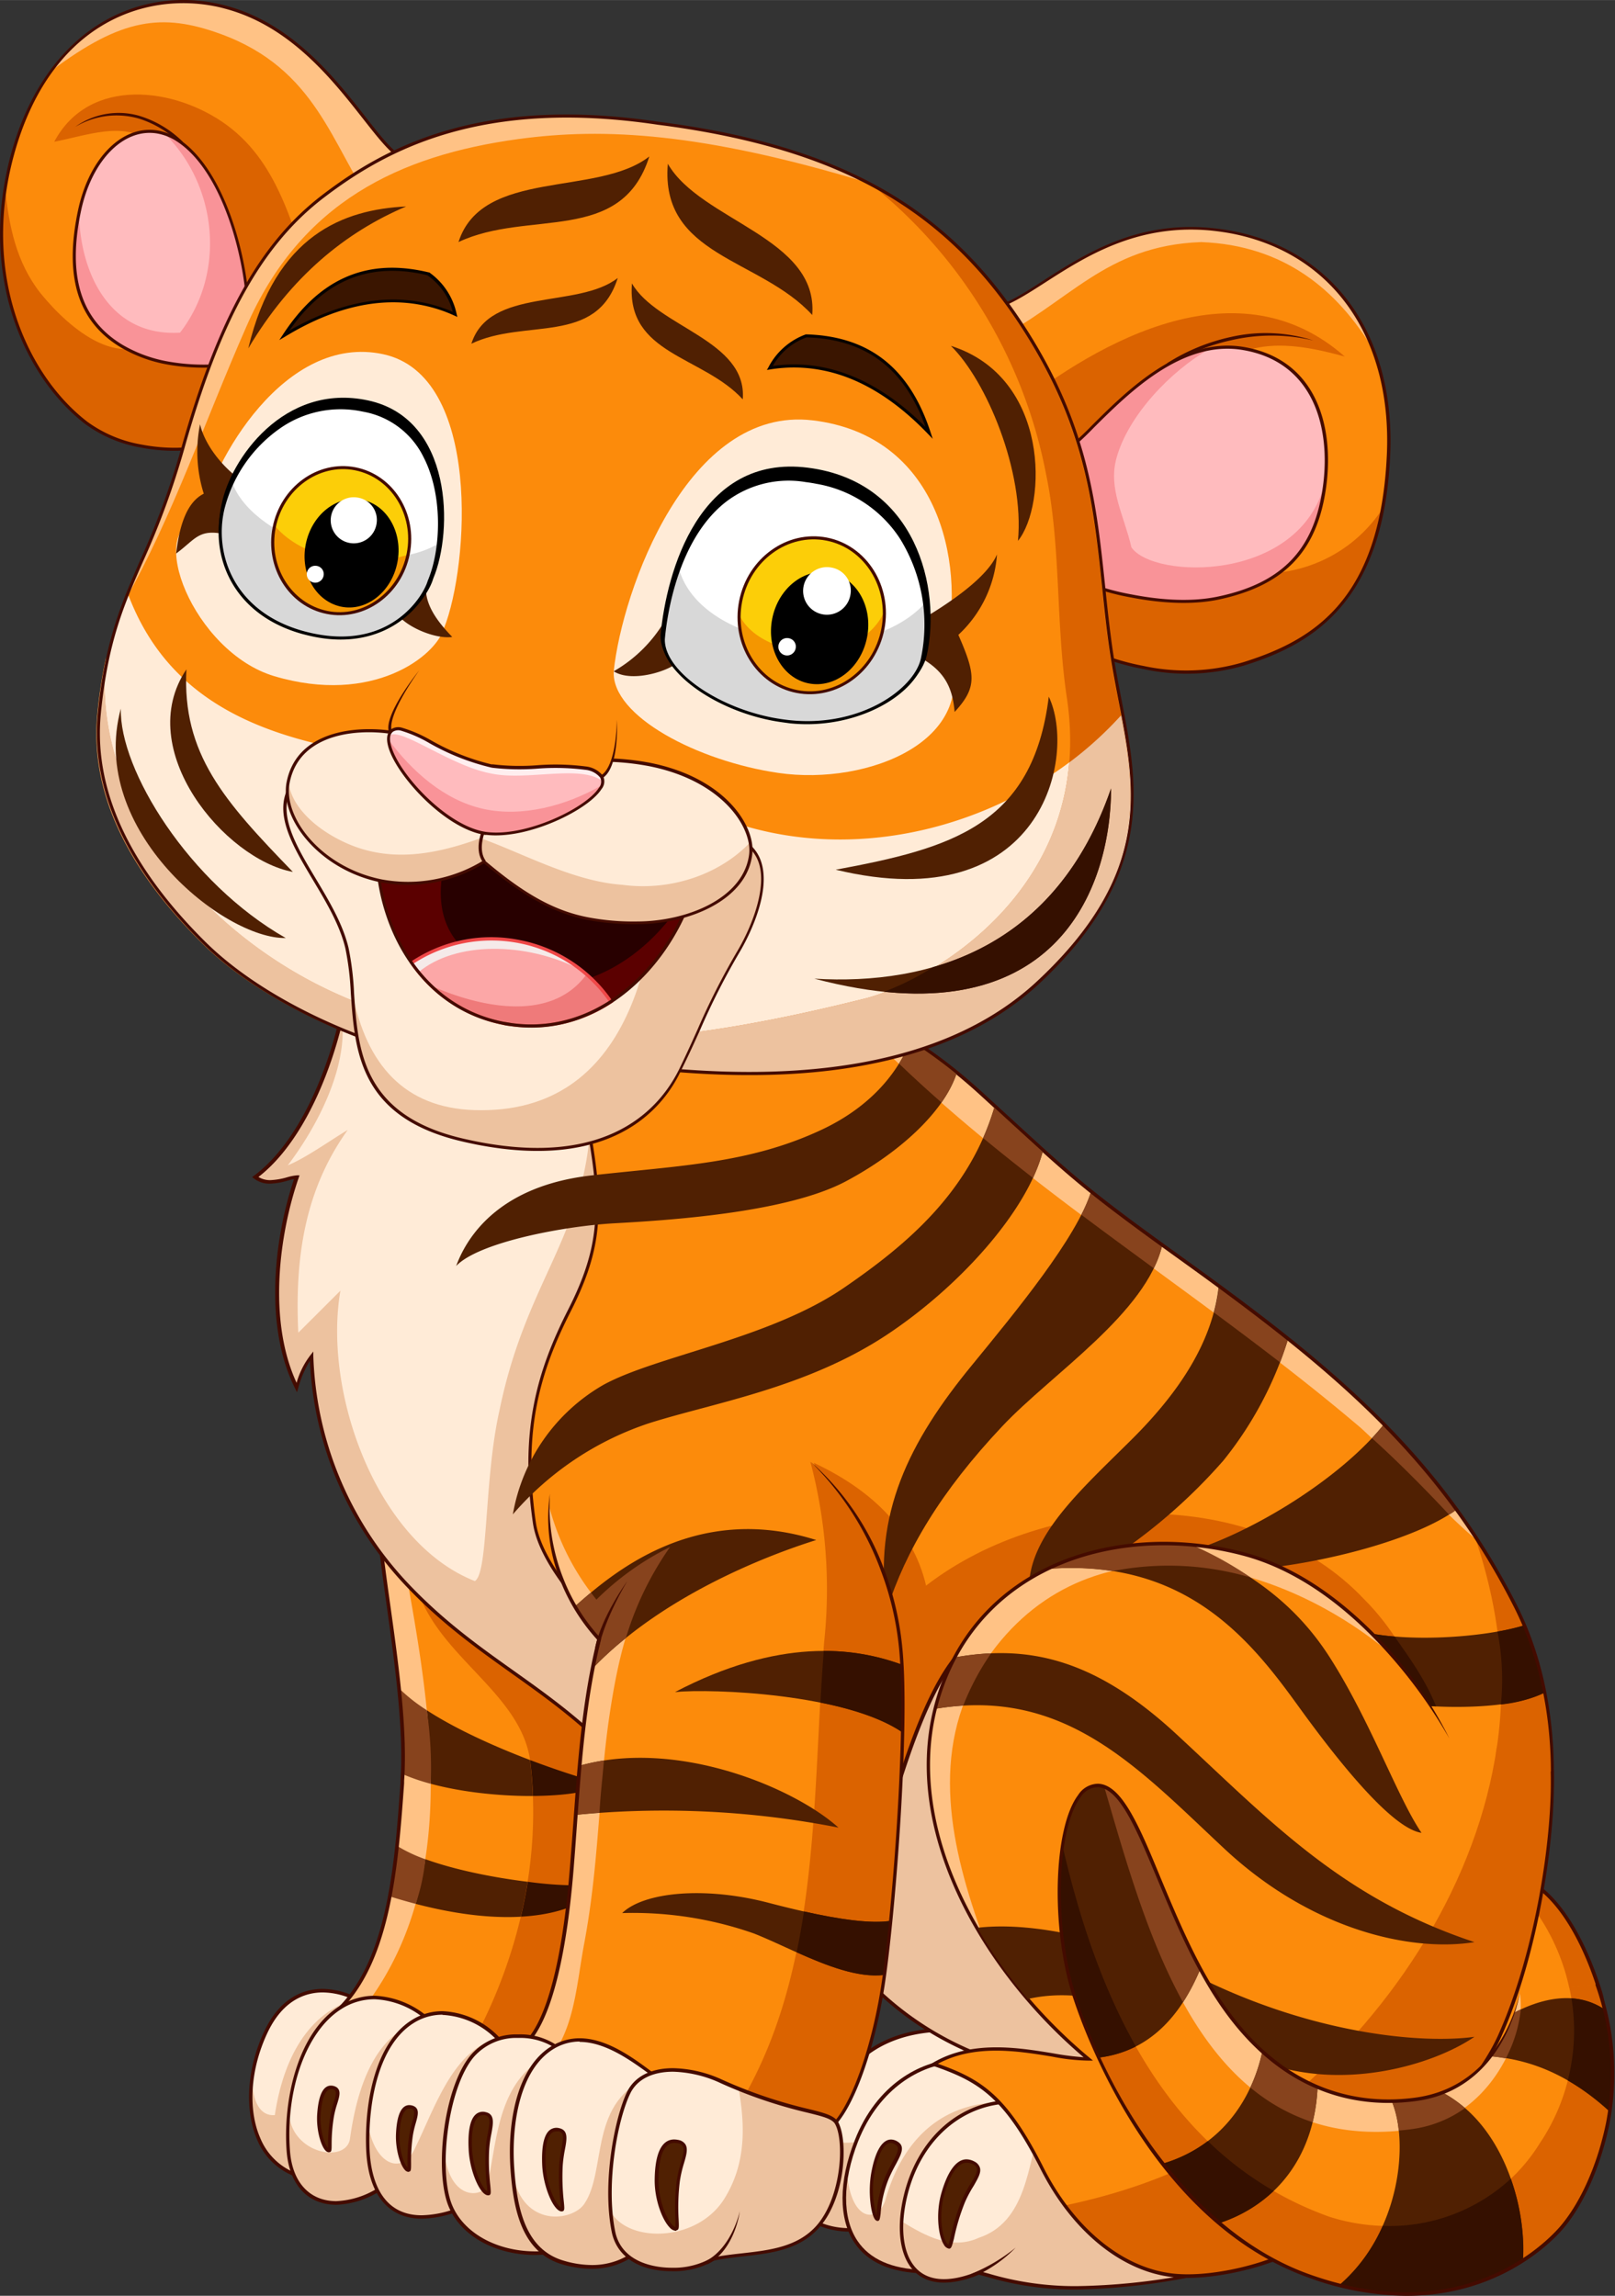 <svg id="Layer_1" data-name="Layer 1" xmlns="http://www.w3.org/2000/svg" width="256" height="364" viewBox="0 0 255.76 363.65"><rect x="0" y="0" width="255.76" height="363.65" fill="#333333" stroke="none"/><defs><style>.cls-1{fill:#fc8b0b}.cls-2{fill:#db6300}.cls-3{fill:#440b00}.cls-4{fill:#ffc285}.cls-5{fill:#502002}.cls-6{fill:#87431d}.cls-7{fill:#351000}.cls-8{fill:#ffebd7}.cls-9{fill:#edc29f}.cls-10{fill:#ffbbbe}.cls-11{fill:#f99398}.cls-12{fill:#fff}.cls-13{fill:#d8d8d8}.cls-14{fill:#fcce08}.cls-15{fill:#f49600}.cls-23{fill:#3a1500}.cls-24{fill:#070200}</style></defs><path class="cls-1" d="M448.37 532s29.14-7.43 28.95-8.88c-.13-1 .64-3.63-.38-6.91-1.91-6.17-5.51-14.44-11.26-17.67-4.93 4.21-17.31 33.46-17.31 33.46Z" transform="translate(-223.48 -200.56)"/><path class="cls-2" d="M476.94 516.19c-1.91-6.17-5.51-14.44-11.26-17.67a9.88 9.88 0 0 0-1.48 1.69 33.06 33.06 0 0 1 8.41 25c2.85-.94 4.76-1.71 4.71-2.08-.13-1.07.68-3.66-.38-6.94Z" transform="translate(-223.48 -200.56)"/><path class="cls-3" d="m447.89 532.39.22-.52c.51-1.19 12.47-29.33 17.39-33.56l.15-.13.16.1c6.19 3.48 9.79 12.66 11.4 17.83a14.11 14.11 0 0 1 .43 5.72 6.89 6.89 0 0 0 0 1.23c0 .43.14 1.15-14.61 5.29-7.18 2-14.48 3.88-14.55 3.9Zm17.82-33.53c-4.55 4.24-15.2 28.82-16.87 32.71 10.71-2.74 27.3-7.33 28.2-8.49a7.75 7.75 0 0 1 0-1.3 13.66 13.66 0 0 0-.41-5.5c-1.52-5.04-5.01-13.96-10.92-17.42Z" transform="translate(-223.48 -200.56)"/><path class="cls-1" d="M336.44 351.56c15.37 5.55 28.34 9.27 42.41 22.13s15 14.2 31.47 26c23.7 17 40.92 31.05 53.14 55.14 12.12 23.89 2.5 54.56-2.5 58.63C451.79 510.6 327.47 479 327.47 479s-36.13-30.05-39.77-60 48.74-67.44 48.74-67.44Z" transform="translate(-223.48 -200.56)"/><path class="cls-4" d="M360.7 364c23.89 24.44 52.21 40.55 78.32 62.77 5.24 4.8 13.57 13.81 18.12 17.56-10-17-28.39-31.35-46.82-44.59-16.43-11.81-17.4-13.15-31.47-26a82.11 82.11 0 0 0-25.4-15.85 48.36 48.36 0 0 1 7.25 6.11Z" transform="translate(-223.48 -200.56)"/><path class="cls-2" d="M452.9 486.16c-1.11-11.67-5-23.88-13.33-32.22-17.22-18.33-50-17.21-69.43-2.22-2.22-9.44-9.44-15.55-17.77-19.44 5.7 18.14-2.13 34.82-10 50.51 25.95 6.61 79 20.17 104.65 26.91 2.98-7.7 7.1-15.01 5.88-23.54Z" transform="translate(-223.48 -200.56)"/><path class="cls-2" d="M463.46 454.84a114.51 114.51 0 0 0-6.57-11.31c9.48 27.41 2.07 47.85-9.23 66.33 6.93 1.82 11.75 3.13 13.3 3.61 5.04-4.07 14.62-34.74 2.5-58.63Z" transform="translate(-223.48 -200.56)"/><path class="cls-5" d="M363.91 455.61c3-9.44 8.55-18.79 18.32-29.16 7.78-8.26 22.84-17.89 25.33-28.74-4.95-3.59-8.34-6.14-11.26-8.48-2.29 7.38-11.94 19.07-18.84 27.5-10.09 12.27-15.74 23.7-13.55 38.88Z" transform="translate(-223.48 -200.56)"/><path class="cls-6" d="M396.3 389.23a25.88 25.88 0 0 1-1.57 3.75c3.8 2.85 7.63 5.66 11.47 8.47a17.56 17.56 0 0 0 1.36-3.74c-4.95-3.59-8.34-6.14-11.26-8.48Z" transform="translate(-223.48 -200.56)"/><path class="cls-5" d="M387.64 457.83c4.44-1.53 11.84-9.58 10.71-9.72a87.3 87.3 0 0 0 18.87-16.2 57.87 57.87 0 0 0 10.27-19.33c-3.48-2.78-7.13-5.55-11-8.37-.92 8.58-5.92 16.56-13.89 24.46-9.78 9.72-19.68 18.19-14.96 29.16Z" transform="translate(-223.48 -200.56)"/><path class="cls-6" d="M416.53 404.21a26.87 26.87 0 0 1-.81 4.24c3.5 2.6 7 5.22 10.48 7.91.51-1.31.94-2.59 1.29-3.78-3.49-2.78-7.13-5.58-10.96-8.37Z" transform="translate(-223.48 -200.56)"/><path class="cls-5" d="M409.77 446.91c2.77 2.78 12.4 2.22 12.4 2.22 10.83-.93 25.54-4.7 32-9.49a117.31 117.31 0 0 0-11.5-13.51c-6.91 8.74-22.03 18.06-32.9 20.78Z" transform="translate(-223.48 -200.56)"/><path class="cls-6" d="M442.7 426.13c-.63.79-1.19 1.44-1.94 2.24 4.2 3.78 8.88 8.54 12.2 12.11a7.86 7.86 0 0 0 1.24-.84 117.31 117.31 0 0 0-11.5-13.51Z" transform="translate(-223.48 -200.56)"/><path class="cls-5" d="M438.18 458.76c2.87 3.61 8.52 11.75 8.52 11.75 5.5.7 16.52.81 21.43-1.88a55.06 55.06 0 0 0-3.22-10.63c-6.49 2-19.31 2.85-26.73.76Z" transform="translate(-223.48 -200.56)"/><path class="cls-7" d="M438.18 458.76c2.87 3.61 8.52 11.75 8.52 11.75 1.24.16 2.55.28 4.21.35-1.62-4.1-4.22-7.72-6.58-11.08a34.13 34.13 0 0 1-6.15-1.02ZM464.91 458a35.73 35.73 0 0 1-4.28 1 39.93 39.93 0 0 1 .54 11.55 21.81 21.81 0 0 0 7-1.9 55.06 55.06 0 0 0-3.26-10.65Z" transform="translate(-223.48 -200.56)"/><path class="cls-3" d="M461 513.78h-.15c-9.05-2.83-132.23-34.16-133.47-34.47l-.11-.06c-.36-.3-36.25-30.46-39.87-60.21-1.89-15.61 11.51-33.18 23.08-45.18a213.77 213.77 0 0 1 25.78-22.48l.12-.08.14.05q2.31.84 4.57 1.63c13.53 4.8 25.23 8.95 37.92 20.56l4.52 4.14c10.08 9.25 12.47 11.45 26.93 21.84 22.47 16.15 40.66 30.47 53.22 55.24 7 13.81 6.27 29.05 5.2 36.91-1.5 11.07-5.13 19.91-7.77 22.06Zm-133.42-35c3.33.85 123.22 31.34 133.29 34.43 4.59-4.09 14.61-34 2.32-58.2-12.51-24.65-30.65-38.93-53-55-14.49-10.41-16.89-12.61-27-21.88-1.35-1.25-2.84-2.61-4.51-4.14-12.61-11.53-24.26-15.66-37.74-20.45-1.46-.51-2.93-1-4.43-1.58-2.78 2-52 38.25-48.52 67.05 3.51 28.99 38.1 58.46 39.61 59.72Z" transform="translate(-223.48 -200.56)"/><path class="cls-8" d="M383.47 523.71c-9.26-2.94-20.88-2.37-26.27 6s-6.59 20.67-6.22 21.58 4.32 3.33 9.81 2.26c5.28-3.7 22.68-29.84 22.68-29.84Z" transform="translate(-223.48 -200.56)"/><path class="cls-9" d="M377.47 522.37c-4.9 10.19-12.49 20.16-24.55 17-1.76 5.93-2.18 11.25-1.94 11.83.37.91 4.32 3.33 9.81 2.26 5.28-3.66 22.68-29.8 22.68-29.8a35 35 0 0 0-6-1.29Z" transform="translate(-223.48 -200.56)"/><path class="cls-3" d="M358.05 554.05c-4 0-6.95-1.78-7.33-2.69s.72-13.29 6.25-21.84c3.21-5 9-7.7 16.38-7.7a34.12 34.12 0 0 1 10.21 1.63l.35.11-.2.3c-.72 1.07-17.5 26.23-22.76 29.87h-.1a14.91 14.91 0 0 1-2.8.32Zm15.3-31.68c-7.16 0-12.81 2.65-15.92 7.45-5.25 8.12-6.53 20.44-6.19 21.33.22.55 2.78 2.35 6.81 2.35a13.87 13.87 0 0 0 2.63-.26c4.92-3.48 20.38-26.43 22.36-29.38a33.86 33.86 0 0 0-9.69-1.49Z" transform="translate(-223.48 -200.56)"/><path class="cls-8" d="M280.9 517.82c-4.25-2.69-11.44-3.72-15.36 4.63-4.35 9.25-2.88 20.18 5.18 22.77.61-4.99-.37-20.74 10.18-27.4Z" transform="translate(-223.48 -200.56)"/><path class="cls-9" d="M267 535.6c-2.35.17-3.54-2.12-3.61-5.92-1 7.05 1.35 13.61 7.36 15.54.61-5-.37-20.74 10.18-27.4q-.52-.33-1.11-.63c-7.59 2.17-11.49 9.52-12.82 18.41Z" transform="translate(-223.48 -200.56)"/><path class="cls-3" d="m271 545.59-.32-.11a10.47 10.47 0 0 1-6.5-6.05c-2-4.69-1.61-11.25 1.15-17.1 2.61-5.56 6.48-6.73 9.27-6.73a12.45 12.45 0 0 1 6.49 2l.38.24-.38.23c-8.82 5.57-9.48 17.7-9.84 24.21-.06 1.19-.12 2.22-.21 3Zm3.6-29.43c-2.63 0-6.28 1.11-8.77 6.41-2.69 5.71-3.12 12.09-1.14 16.64a10 10 0 0 0 5.83 5.64c.07-.71.12-1.61.18-2.62.36-6.52 1-18.58 9.72-24.4a11.69 11.69 0 0 0-5.86-1.67Z" transform="translate(-223.48 -200.56)"/><path class="cls-1" d="M283.31 439.49c.37 10.75 4.82 30 3.89 43.15s-2 30.18-11.66 37.59c3.51 4.62 22 10.92 35.54 7 11.11-12 12.55-53.83 12.59-59.06s-40.36-28.68-40.36-28.68Z" transform="translate(-223.48 -200.56)"/><path class="cls-5" d="M318.49 483c-10.12-2.78-25.92-9-31.81-15a91.88 91.88 0 0 1 .58 13.59c10.64 4.61 29.93 4.11 31.23 1.41ZM318.49 499.12c-7.31.69-25.3-1.82-32.14-6.18-.29 2.67-.66 5.36-1.16 8 21.02 6.63 31.42 1.75 33.3-1.82Z" transform="translate(-223.48 -200.56)"/><path class="cls-4" d="M287.23 446.75c-.82-2.15-1.62-4.31-2.53-6.45l-1.39-.81c.37 10.75 4.82 30 3.89 43.15s-2 30.18-11.66 37.59a9.74 9.74 0 0 0 2.4 2.07c19.36-20.53 14.06-49.68 9.29-75.55Z" transform="translate(-223.48 -200.56)"/><path class="cls-6" d="M291.06 471.45a27 27 0 0 1-4.38-3.45 91.88 91.88 0 0 1 .58 13.59 32.37 32.37 0 0 0 4.43 1.52 62.18 62.18 0 0 0-.63-11.66ZM286.35 492.94c-.29 2.67-.66 5.36-1.16 8 1.42.45 2.79.84 4.12 1.19a30.11 30.11 0 0 0 1.52-7.07 23.51 23.51 0 0 1-4.48-2.12Z" transform="translate(-223.48 -200.56)"/><path class="cls-2" d="M284.7 440.3c.91 2.14 1.71 4.3 2.53 6.45q-.53-2.81-1-5.55Z" transform="translate(-223.48 -200.56)"/><path class="cls-2" d="M286.21 441.2q.5 2.74 1 5.55a87.24 87.24 0 0 0 3.49 8.3c4.44 8.89 15 14.45 16.66 23.89 2.23 16.92-2.33 34.55-11.38 49.18a38.81 38.81 0 0 0 15.08-.86c11.11-12 12.55-53.83 12.59-59.06.06-4.38-28.18-21.5-37.44-27Z" transform="translate(-223.48 -200.56)"/><path class="cls-3" d="M301.71 528.75c-11.29 0-23.46-4.49-26.4-8.36l-.16-.22.22-.16c9.43-7.26 10.59-23.76 11.53-37v-.38c.56-8-.88-18.35-2.15-27.5-.82-5.87-1.59-11.41-1.74-15.62V439l.43.25c1.66 1 40.55 23.62 40.5 28.95 0 .46-.73 46.32-12.66 59.25l-.06.06h-.07a34.4 34.4 0 0 1-9.44 1.24Zm-25.78-8.48c3.1 3.64 15 7.93 25.78 7.93a33.94 33.94 0 0 0 9.22-1.18c9.86-10.8 12.36-47 12.47-58.82 0-4.11-28.29-21.51-39.79-28.21.18 4.11.92 9.43 1.71 15.05 1.28 9.18 2.72 19.57 2.16 27.62v.38c-.96 13.26-2.12 29.74-11.55 37.23Z" transform="translate(-223.48 -200.56)"/><path class="cls-8" d="M291.09 520.27c-2.18-1.8-7.8-5.4-13.69-1.7s-8.9 13.69-8.25 22.67 8.42 10.43 15.37 5.45c-.84-6.47.09-21.84 6.57-26.42Z" transform="translate(-223.48 -200.56)"/><path class="cls-9" d="M278.91 539.3c-.56 4.11-9.53 2.39-9.66-4.24a35.46 35.46 0 0 0-.1 6.18c.65 9 8.42 10.43 15.37 5.45-.82-6.33.05-21.19 6.17-26.11-7.52 1.67-10.57 10.02-11.78 18.72Z" transform="translate(-223.48 -200.56)"/><path class="cls-5" d="M275.61 541.21c.23 0-.06-2.22.47-5.41.41-2.39 1.62-4.06.26-4.52s-2.16 1.38-2.35 4.2.87 5.79 1.62 5.73Z" transform="translate(-223.48 -200.56)"/><path class="cls-3" d="M275.58 541.49a.81.81 0 0 1-.57-.3c-.74-.79-1.46-3.34-1.3-5.73.2-3 .94-4.54 2.18-4.54a1.7 1.7 0 0 1 .54.09c1.18.41.84 1.53.44 2.82a15.23 15.23 0 0 0-.51 2 26.53 26.53 0 0 0-.36 4.33c0 1 0 1.28-.37 1.31Zm.31-10c-.86 0-1.45 1.46-1.63 4-.15 2.36.57 4.68 1.16 5.31v-.65a29.27 29.27 0 0 1 .37-4.42 15.71 15.71 0 0 1 .53-2.08c.43-1.41.53-1.92-.09-2.13a1.23 1.23 0 0 0-.34-.04Z" transform="translate(-223.48 -200.56)"/><path class="cls-3" d="M276.77 549.8c-4.56 0-7.51-3.19-7.9-8.54-.59-8.14 1.78-18.78 8.38-22.93a10.35 10.35 0 0 1 5.55-1.65 14 14 0 0 1 8.46 3.38l.28.23-.29.21c-6.29 4.44-7.32 19.47-6.46 26.15v.17l-.13.09a14 14 0 0 1-7.89 2.89Zm6-32.56a9.73 9.73 0 0 0-5.25 1.56c-5.49 3.45-8.83 12.67-8.12 22.42.36 5 3.1 8 7.34 8a13.38 13.38 0 0 0 7.45-2.68c-.82-6.77.25-21.51 6.41-26.3a13.3 13.3 0 0 0-7.8-3Z" transform="translate(-223.48 -200.56)"/><path class="cls-8" d="M303.2 524.48c-2.67-3.51-9-7-14.33-3.7s-7.41 12-7.13 20.09 4.35 13.38 14.35 9.7c-1.3-8.88.33-18.31 7.11-26.09Z" transform="translate(-223.48 -200.56)"/><path class="cls-9" d="M289.05 541.15c-1.9 3.8-6.11 2.5-7.27-3.94-.07 1.22-.08 2.45 0 3.66.28 8 4.35 13.38 14.35 9.7-1.3-8.88.33-18.31 7.11-26.09a11 11 0 0 0-.92-1.05c-7.21 1.82-10.05 11.28-13.27 17.72Z" transform="translate(-223.48 -200.56)"/><path class="cls-5" d="M288.22 544.31c.23 0-.11-2.22.35-5.42.35-2.4 1.52-4.1.15-4.53s-2.13 1.43-2.25 4.26 1 5.76 1.75 5.69Z" transform="translate(-223.48 -200.56)"/><path class="cls-3" d="M288.19 544.59a.81.81 0 0 1-.58-.3c-.76-.79-1.52-3.32-1.42-5.69.13-3 .84-4.59 2.11-4.59a1.92 1.92 0 0 1 .51.08c1.19.38.87 1.51.5 2.81a15.74 15.74 0 0 0-.46 2 27.72 27.72 0 0 0-.27 4.33c0 1 0 1.29-.34 1.32Zm0-.56Zm.11-9.46c-.87 0-1.44 1.48-1.55 4.06-.11 2.34.66 4.65 1.26 5.27v-.65a27.63 27.63 0 0 1 .27-4.42 16 16 0 0 1 .48-2.1c.4-1.42.48-1.93-.14-2.13a1.4 1.4 0 0 0-.32-.03Z" transform="translate(-223.48 -200.56)"/><path class="cls-3" d="M290.29 552c-5.44 0-8.58-4-8.83-11.15-.26-7.49 1.51-16.77 7.26-20.33a9 9 0 0 1 4.83-1.39 13.18 13.18 0 0 1 9.87 5.16l.14.18-.15.17c-7.66 8.79-8.06 18.91-7.05 25.86v.22l-.21.08a17.3 17.3 0 0 1-5.86 1.2Zm3.26-32.31A8.52 8.52 0 0 0 289 521c-5.54 3.44-7.25 12.5-7 19.84.13 4 1.39 10.62 8.27 10.62a16.48 16.48 0 0 0 5.49-1.1c-1-7-.51-17.09 7.06-25.91a12.8 12.8 0 0 0-9.27-4.73Z" transform="translate(-223.48 -200.56)"/><path class="cls-7" d="M318.49 483c-3.27-.9-7.13-2.16-11.06-3.65.23 1.89.39 3.78.46 5.69 5.61-.04 10-.79 10.6-2.04ZM318.49 499.12a58.92 58.92 0 0 1-11.43-.49q-.45 2.79-1.09 5.53c7.38-.4 11.42-2.95 12.52-5.04Z" transform="translate(-223.48 -200.56)"/><path class="cls-8" d="M278.87 348.78c.92 9.07-4.54 30.46-15 38.23 2.13 1.67 5 .1 6.57 0-2.5 7.22-5.55 22.22 0 33.33a14.11 14.11 0 0 1 2.36-5 55.54 55.54 0 0 0 14.77 35.83c12.77 13.7 25.36 17 37.58 32.58 7.78 7.41 25.55 17 30.74 24.44s20.92 26 57.58 21.29c-3.33-8.05-30-73.59-30-73.59-6.11 5.27-11.07 3.61-19.56 33.32-14.87-5.27-53.61-32.07-55.84-47.49s1.12-24.85 5.56-33.6 4.72-14.16 4.16-21-4.86-28.74-8.33-35c-3.75-3.99-30.59-3.34-30.59-3.34Z" transform="translate(-223.48 -200.56)"/><path class="cls-9" d="M383.47 455.89c-6.11 5.27-11.07 3.61-19.56 33.32-14.87-5.27-53.61-32.07-55.84-47.49s1.12-24.85 5.56-33.6 4.72-14.16 4.16-21c-.12-1.57-.45-3.95-.92-6.75-1.56 16.84-10.23 23.81-14.28 43.55-2.47 10.87-1.74 25.83-3.91 27.08-15.55-6.11-24.07-29.86-21.29-46l-6.67 6.66c-.55-11.66.93-22.5 7.83-32.12-2.78 1.66-6.72 4.49-9.49 5.6 4.87-6.42 9.66-15.89 8.52-23.62-2.18 9.46-6.88 20.35-13.71 25.42 2.13 1.67 5 .1 6.57 0-2.5 7.22-5.55 22.22 0 33.33a14.11 14.11 0 0 1 2.36-5 55.54 55.54 0 0 0 14.77 35.83c12.77 13.7 25.36 17 37.58 32.58 7.78 7.41 25.55 17 30.74 24.44s20.92 26 57.58 21.29c-3.33-7.98-30-73.52-30-73.52Z" transform="translate(-223.48 -200.56)"/><path class="cls-3" d="M402.1 530.52c-25.56 0-39.36-12.06-46.44-22.17-3-4.25-10.23-9.31-17.25-14.19-5.23-3.64-10.17-7.08-13.45-10.21-6.71-8.54-13.37-13.27-20.41-18.29-5.61-4-11.41-8.11-17.18-14.3a55.49 55.49 0 0 1-14.81-35.25 15.8 15.8 0 0 0-1.85 4.31l-.2.68-.31-.64c-5-10-3.24-24-.16-33.11-.32 0-.69.15-1.07.24a10.82 10.82 0 0 1-2.73.46 4 4 0 0 1-2.54-.82l-.29-.22.3-.22c10.64-7.91 15.76-29.39 14.88-38v-.3H282.95c8.77 0 23.91.45 26.75 3.5v.06c3.58 6.46 7.82 28.48 8.36 35.1.6 7.35.12 12.63-4.19 21.12-4.84 9.52-7.63 18.85-5.53 33.43 1.31 9.08 15 21.05 23.07 27.37 11.27 8.85 24.48 16.95 32.31 19.8 7-24.34 11.58-27.5 16.45-30.85a34.26 34.26 0 0 0 3.11-2.32l.3-.26.14.36c.27.66 26.7 65.64 30 73.6l.14.33h-.36a90.41 90.41 0 0 1-11.4.79Zm-129-115.88v.69A55.07 55.07 0 0 0 287.77 451c5.74 6.15 11.51 10.26 17.1 14.23 6.77 4.82 13.76 9.79 20.5 18.37 3.23 3.07 8.15 6.49 13.36 10.12 7.06 4.92 14.35 10 17.39 14.33 7 10 20.66 21.93 46 21.93a88.88 88.88 0 0 0 11-.71c-3.68-8.92-27.61-67.75-29.71-72.9-1 .81-1.93 1.47-2.86 2.11-4.81 3.3-9.35 6.42-16.32 30.83l-.08.28-.28-.09c-14.19-5-53.71-31.7-56-47.72-2.12-14.72.7-24.15 5.58-33.77 4.25-8.36 4.73-13.57 4.14-20.81-.52-6.4-4.8-28.54-8.28-34.85-2.87-3-19.35-3.31-26.32-3.31h-3.75c.74 8.81-4.35 29.84-14.83 37.95a3.48 3.48 0 0 0 1.9.5 11.13 11.13 0 0 0 2.6-.44 8.43 8.43 0 0 1 1.59-.32h.41l-.13.39c-3.06 8.85-4.93 22.54-.33 32.48a12.84 12.84 0 0 1 2.22-4.42Z" transform="translate(-223.48 -200.56)"/><path class="cls-1" d="M310.57 437.18a30.26 30.26 0 0 0 7.78 23c-2.92 11.67-3.28 23.19-4.35 36.38s-3.56 25.88-8.66 28.75c1.21 3.79 22.22 11.2 33.33 12.68s12.4 1.85 15.74 0 7-11.48 8.79-22.31 4.17-41.75 2.91-54.16a46.84 46.84 0 0 0-14.29-29.41Z" transform="translate(-223.48 -200.56)"/><path class="cls-4" d="M316 508.4c2.5-13.35 2.22-24.86 4.17-37.24 1.64-10.5 3.88-17.77 9.44-25.55a44.54 44.54 0 0 0-11.67 8.33 39 39 0 0 1-7.49-14.78 30.39 30.39 0 0 0 7.91 21c-2.92 11.67-3.28 23.19-4.35 36.38s-3.56 25.88-8.66 28.75c.28.88 1.64 1.95 3.67 3.1 5.46-5.24 5.61-12.73 6.98-19.99Z" transform="translate(-223.48 -200.56)"/><path class="cls-2" d="M366.11 461.53a48.56 48.56 0 0 0-14.29-29.41 78.87 78.87 0 0 1 2.18 28.49c-2.1 26.26-.24 55-16 77.3l.63.09c11.11 1.48 12.4 1.85 15.74 0s7-11.48 8.79-22.31 4.21-41.75 2.95-54.16Z" transform="translate(-223.48 -200.56)"/><path class="cls-5" d="M352.74 444.5c-19.32-6.1-32.51 5.48-38.22 10.52a30 30 0 0 0 3.83 5.17 64.95 64.95 0 0 0-1 4.63c10.73-11.21 27.01-17.7 35.39-20.32Z" transform="translate(-223.48 -200.56)"/><path class="cls-6" d="M317.93 453.94c-.29-.37-.58-.74-.86-1.12-1 .81-1.82 1.56-2.55 2.2a30 30 0 0 0 3.83 5.17 64.95 64.95 0 0 0-1 4.63 46.49 46.49 0 0 1 5.24-4.77 50.06 50.06 0 0 1 7-14.44 44.54 44.54 0 0 0-11.66 8.33Z" transform="translate(-223.48 -200.56)"/><path class="cls-5" d="M330.38 468.58c5.9-.57 27.08.25 36 6.39.08-4 .06-7.71-.1-10.73-7.56-2.81-19.52-4.24-35.9 4.34Z" transform="translate(-223.48 -200.56)"/><path class="cls-7" d="M366.31 464.24a35.22 35.22 0 0 0-12.38-2.17q-.3 4.05-.52 8.18c5.06 1 9.81 2.53 13 4.72.08-4.03.06-7.71-.1-10.73Z" transform="translate(-223.48 -200.56)"/><path class="cls-5" d="M356.26 490.05c-6.9-6.23-25.41-14.16-41-9.8-.23 2.55-.43 5.14-.62 7.79a143.24 143.24 0 0 1 41.62 2.01Z" transform="translate(-223.48 -200.56)"/><path class="cls-6" d="M315.26 480.25c-.23 2.55-.43 5.14-.62 7.79 1.16-.13 2.32-.24 3.78-.35.13-2.67.48-5.53.7-8.27a34 34 0 0 0-3.86.83Z" transform="translate(-223.48 -200.56)"/><path class="cls-5" d="M345.33 502c-10.27-2.71-19.9-1.73-23.32 1.59a57.8 57.8 0 0 1 20.83 3.22c6.05 2.37 14.43 7.38 20.7 6.58.33-2.36.67-5.3 1-8.57-4.03.64-11.34-.76-19.21-2.82Z" transform="translate(-223.48 -200.56)"/><path class="cls-7" d="M350.8 503.33q-.49 3.26-1.16 6.47c4.7 2.1 9.76 4.11 13.9 3.58.33-2.36.67-5.3 1-8.57-3.07.5-8.06-.2-13.74-1.48Z" transform="translate(-223.48 -200.56)"/><path class="cls-3" d="M349.81 539.53a76.22 76.22 0 0 1-8.74-.93l-2.44-.33c-10.69-1.42-32.24-8.74-33.55-12.87l-.07-.21.2-.11c5.38-3 7.6-17.19 8.51-28.53.2-2.45.38-4.83.55-7.18.73-10.09 1.42-19.62 3.77-29.1a30.39 30.39 0 0 1-5.91-9.58 26.56 26.56 0 0 1-1.56-13.51 30.87 30.87 0 0 0 2.12 13.41 29.91 29.91 0 0 0 5.86 9.41l.11.11v.15c-2.37 9.48-3.06 19-3.8 29.15-.17 2.35-.34 4.74-.54 7.19-.92 11.32-3.15 25.45-8.59 28.83 1.82 3.71 21.93 10.82 33 12.29l2.43.33c8.79 1.19 10.14 1.37 13.13-.29 3.18-1.77 6.9-11.27 8.66-22.12 1.72-10.6 4.18-41.43 2.9-54.08a47.91 47.91 0 0 0-2.79-12 46.7 46.7 0 0 0-11.22-17.47 41.88 41.88 0 0 1 11.53 16.73 48.27 48.27 0 0 1 3 12.66c1.29 12.68-1.18 43.59-2.9 54.22-1.82 11.18-5.58 20.64-8.94 22.51a8.54 8.54 0 0 1-4.72 1.32Z" transform="translate(-223.48 -200.56)"/><path class="cls-3" d="m318.29 461.64-.55-.11c1-4.92 5.06-10.5 5.06-10.5s-3.52 5.79-4.51 10.61Z" transform="translate(-223.48 -200.56)"/><path class="cls-8" d="M312.1 525.18c-2.15-2.08-9.72-3.82-13.81 1s-5.7 17.5-3.68 23.26 9.2 8.89 16.64 7.77c-1.25-4.82.85-32.03.85-32.03Z" transform="translate(-223.48 -200.56)"/><path class="cls-9" d="M300.56 546.72c-.54 1.82-5.95 2.76-6.77-5.61a23.23 23.23 0 0 0 .82 8.37c2 5.76 9.2 8.89 16.64 7.77-1.15-4.54.59-28.58.83-31.73-10.37 3.23-9.77 15.35-11.52 21.2Z" transform="translate(-223.48 -200.56)"/><path class="cls-5" d="M300.85 548c.28-.06-.4-2.79-.19-6.89.16-3.07 1.45-5.36-.33-5.74s-2.53 2.07-2.33 5.63 1.91 7.2 2.85 7Z" transform="translate(-223.48 -200.56)"/><path class="cls-3" d="M300.78 548.3c-1.28 0-2.92-3.86-3.08-7.26-.14-2.77.2-4.6 1-5.44a1.7 1.7 0 0 1 1.69-.48c1.47.32 1.21 1.75.91 3.4a18.85 18.85 0 0 0-.36 2.62 34.29 34.29 0 0 0 .18 5.53c.11 1.19.15 1.55-.22 1.62Zm-.85-12.68a1.08 1.08 0 0 0-.82.36c-.69.72-1 2.46-.86 5 .17 3.42 1.7 6.31 2.39 6.69 0-.23 0-.61-.08-1a36.7 36.7 0 0 1-.17-5.61 19.73 19.73 0 0 1 .36-2.69c.35-1.89.39-2.57-.48-2.76a2.09 2.09 0 0 0-.34.01Z" transform="translate(-223.48 -200.56)"/><path class="cls-3" d="M308.27 557.75c-6.62 0-12.22-3.28-13.93-8.18-2-5.77-.54-18.46 3.73-23.53a9.48 9.48 0 0 1 7.46-3.23 10.37 10.37 0 0 1 6.76 2.17l.1.09v.13c0 .27-2.07 27.22-.86 32l.08.29h-.31a20.36 20.36 0 0 1-3.03.26Zm-2.74-34.38a8.92 8.92 0 0 0-7 3c-4.09 4.85-5.56 17.46-3.63 23 1.63 4.67 7 7.81 13.4 7.81a19.66 19.66 0 0 0 2.65-.18c-1.06-5.39.72-29.47.89-31.73a10.22 10.22 0 0 0-6.31-1.9Z" transform="translate(-223.48 -200.56)"/><path class="cls-8" d="M327.47 529.67c-4.08-3.06-10.47-8.29-16.39-4.82s-6.94 13-6.48 19.39 1.85 12.94 8.06 14.74 9.81-.34 11.75-1.82 3.06-27.49 3.06-27.49Z" transform="translate(-223.48 -200.56)"/><path class="cls-9" d="M316 549.67c-1.81 2.69-9.71 3.93-11.33-4.78.51 6.15 2 12.36 8 14.09 6.2 1.79 9.81-.34 11.75-1.82s2.16-24.82 2.29-27.72c-10.17 3.75-7.04 14.89-10.71 20.23Z" transform="translate(-223.48 -200.56)"/><path class="cls-5" d="M312.49 550.56c.29 0-.39-2.79-.18-6.89.16-3.07 1.45-5.35-.33-5.74s-2.53 2.06-2.36 5.64 1.94 7.17 2.87 6.99Z" transform="translate(-223.48 -200.56)"/><path class="cls-3" d="M312.43 550.85c-1.27 0-2.91-3.87-3.08-7.26-.13-2.78.21-4.61 1-5.45a1.72 1.72 0 0 1 1.69-.48c1.47.32 1.21 1.75.9 3.4a20.75 20.75 0 0 0-.35 2.63 35.65 35.65 0 0 0 .17 5.52c.12 1.19.15 1.55-.21 1.62Zm-.85-12.68a1.09 1.09 0 0 0-.83.35c-.68.72-1 2.46-.85 5 .16 3.43 1.69 6.32 2.39 6.69 0-.22 0-.61-.08-1a37.67 37.67 0 0 1-.18-5.6 21.25 21.25 0 0 1 .37-2.7c.35-1.89.39-2.57-.48-2.76Z" transform="translate(-223.48 -200.56)"/><path class="cls-3" d="M317.16 559.94a16.65 16.65 0 0 1-4.58-.69c-6.45-1.87-7.79-8.63-8.25-15-.54-7.31.92-16.3 6.61-19.65a8.52 8.52 0 0 1 4.33-1.18c4.4 0 8.65 3.22 11.77 5.56l.71.54v.15c-.12 2.68-1.18 26.19-3.17 27.7a11.72 11.72 0 0 1-7.42 2.57Zm-1.89-36a8 8 0 0 0-4 1.1c-5.47 3.22-6.86 12-6.34 19.13.45 6.17 1.73 12.72 7.85 14.49a16 16 0 0 0 4.43.68 11.23 11.23 0 0 0 7.09-2.45c1.34-1 2.48-16.73 2.93-27.14l-.48-.36c-3.1-2.25-7.27-5.39-11.48-5.39Z" transform="translate(-223.48 -200.56)"/><path class="cls-8" d="M355.89 536.7c1.62 2.55 1.34 11.67-2.83 16.46s-11 4-16.59 5.21c-3.33 2.43-14.37 3.14-15.85-4.36s.37-17.68 2.4-21.93 8.39-4.66 14.72-1.84c11.71 5.21 16.71 4.52 18.15 6.46Z" transform="translate(-223.48 -200.56)"/><path class="cls-9" d="M355.89 536.7c-1.32-1.78-5.65-1.35-15.43-5.31 1 5.83 1.17 11.58-2 17-4.18 7.43-15.55 7.57-18.29 2.44a28.73 28.73 0 0 0 .43 3.2c1.48 7.5 12.52 6.79 15.85 4.36 5.62-1.19 12.43-.42 16.59-5.21s4.47-13.93 2.85-16.48Z" transform="translate(-223.48 -200.56)"/><path class="cls-5" d="M330.62 553.64c.37 0-.31-3.07.27-7.54.44-3.35 2.25-5.76 0-6.3s-3.38 2.09-3.42 6 1.94 7.98 3.15 7.84Z" transform="translate(-223.48 -200.56)"/><path class="cls-3" d="M330.55 553.93a1.45 1.45 0 0 1-1-.52c-1.18-1.19-2.43-4.43-2.39-7.59.06-5.27 1.71-6.37 3.08-6.37a3.4 3.4 0 0 1 .69.08 1.66 1.66 0 0 1 1.11.72c.42.71.12 1.74-.25 3a18.91 18.91 0 0 0-.65 2.84 33.25 33.25 0 0 0-.19 6c.06 1.27.08 1.69-.33 1.74Zm-.28-13.93c-2.14 0-2.5 3.64-2.52 5.82 0 2.92 1.12 6.07 2.23 7.19a1.13 1.13 0 0 0 .47.33v-1.14a33.42 33.42 0 0 1 .19-6.15 20.44 20.44 0 0 1 .66-2.92c.34-1.17.61-2.1.31-2.6a1.17 1.17 0 0 0-.76-.47 2.81 2.81 0 0 0-.58-.06ZM335.52 559.22l-.26-.49c4.17-2.21 5.37-7.86 5.38-7.92s-.71 6.08-5.12 8.41Z" transform="translate(-223.48 -200.56)"/><path class="cls-3" d="M329.83 560.32c-5.16 0-8.71-2.34-9.48-6.25-1.54-7.76.46-18 2.42-22.12 1.17-2.44 3.76-3.79 7.3-3.79a19.49 19.49 0 0 1 7.79 1.83 74.73 74.73 0 0 0 13.68 4.64c2.49.61 3.87 1 4.58 1.9 1.68 2.66 1.42 11.9-2.85 16.81-3.14 3.62-7.73 4.14-12.17 4.64-1.51.17-3.07.35-4.51.65a12.67 12.67 0 0 1-6.76 1.69Zm.24-31.6c-3.31 0-5.72 1.23-6.79 3.47-1.94 4-3.9 14.13-2.39 21.77 1.06 5.39 7.11 5.81 8.94 5.81a12.17 12.17 0 0 0 6.48-1.63h.1c1.49-.31 3.08-.49 4.62-.66 4.34-.49 8.82-1 11.82-4.45 4-4.65 4.36-13.67 2.81-16.14-.58-.77-2-1.11-4.25-1.67a75.18 75.18 0 0 1-13.78-4.68 19 19 0 0 0-7.56-1.82Z" transform="translate(-223.48 -200.56)"/><path class="cls-8" d="M374.31 527.08c-4.44.27-11.63 3.48-15.2 12.61s-3.2 20.41 10.69 20.69c1.39-4.44 3.89-17.5 16.56-25.14-.53-1.31-12.05-8.16-12.05-8.16Z" transform="translate(-223.48 -200.56)"/><path class="cls-9" d="M384.65 533.69c-9.11-.93-17.46 3.16-20.92 15.23-1.08 3.78-5.46 3.78-6.11-4.18-1.51 7.77.79 15.41 12.18 15.64 1.39-4.44 3.89-17.5 16.56-25.14a6.65 6.65 0 0 0-1.71-1.55Z" transform="translate(-223.48 -200.56)"/><path class="cls-5" d="M362.43 552.09c.33 0-.05-2.8 1.48-6.5 1.15-2.77 3-4.62 1.59-5.53-1.84-1.21-3.13 1.13-3.78 4.56s.06 7.38.71 7.47Z" transform="translate(-223.48 -200.56)"/><path class="cls-3" d="M362.44 552.36a.59.59 0 0 1-.41-.27c-.63-.85-1.14-4.39-.54-7.52.62-3.3 1.72-5.11 3.1-5.11a2 2 0 0 1 1.1.37c1.17.77.49 2-.37 3.62a23.63 23.63 0 0 0-1.11 2.25 17.82 17.82 0 0 0-1.27 5.51c-.11.79-.14 1.15-.5 1.15Zm2.11-12.36c-1.05 0-2 1.74-2.56 4.66a14.69 14.69 0 0 0 .32 6.88v-.39a18.48 18.48 0 0 1 1.31-5.68 22.25 22.25 0 0 1 1.13-2.29c.88-1.63 1.27-2.43.55-2.9a1.46 1.46 0 0 0-.75-.28Z" transform="translate(-223.48 -200.56)"/><path class="cls-3" d="M370 560.66h-.21c-5.21-.11-8.91-1.74-11-4.86-2.52-3.78-2.51-9.69.05-16.21 3.5-9 10.51-12.48 15.44-12.79h.09l.07.05c1.19.7 11.62 6.94 12.17 8.3l.09.22-.21.12c-11.29 6.81-14.45 18-16 23.38-.17.61-.33 1.15-.47 1.6Zm4.24-33.3c-4.77.33-11.49 3.78-14.88 12.43-2.48 6.35-2.52 12.07-.1 15.7 1.95 2.92 5.43 4.47 10.33 4.61.13-.41.26-.87.4-1.39 1.53-5.41 4.7-16.62 16-23.56-1.06-1.21-7.58-5.31-11.75-7.79Z" transform="translate(-223.48 -200.56)"/><path class="cls-8" d="M384 533.46c-9 0-15.18 6.8-17.13 14.87-2.12 8.83.84 16.7 11.58 12.26 5.74 1.48 12.78 4.21 33.47.51-.67-7.32-27.92-27.64-27.92-27.64Z" transform="translate(-223.48 -200.56)"/><path class="cls-9" d="M388.28 536.74c-2 7-2.31 15.79-9.8 18.29-4.28 1.94-8.28-.19-12.19-2.59-.37 6.92 3.16 11.88 12.19 8.15 5.74 1.48 12.78 4.21 33.47.51-.53-5.49-15.95-18.3-23.67-24.36Z" transform="translate(-223.48 -200.56)"/><path class="cls-5" d="M373.76 556.47c.37 0 .51-3.05 2.23-7.21 1.29-3.12 3.67-5 1.64-6.08s-3.8 1.13-4.87 4.92-.19 8.19 1 8.37Z" transform="translate(-223.48 -200.56)"/><path class="cls-3" d="M373.77 556.75a1.19 1.19 0 0 1-.81-.63c-.91-1.4-1.29-5-.42-8.09 1-3.55 2.4-5.43 4-5.43a2.67 2.67 0 0 1 1.24.34 1.66 1.66 0 0 1 .89 1c.22.79-.34 1.71-1 2.87a19.14 19.14 0 0 0-1.37 2.57 33.51 33.51 0 0 0-1.75 5.79c-.32 1.21-.41 1.58-.78 1.58Zm2.75-13.6c-1.34 0-2.58 1.78-3.49 5-.83 2.92-.48 6.37.34 7.64a1.11 1.11 0 0 0 .31.33A10.85 10.85 0 0 0 374 555a33.36 33.36 0 0 1 1.78-5.88 20.28 20.28 0 0 1 1.4-2.65c.63-1 1.13-1.87 1-2.43a1.08 1.08 0 0 0-.61-.65 2.1 2.1 0 0 0-1.05-.24ZM377.51 561.26l-.18-.53a27.59 27.59 0 0 0 7-4.15 21.08 21.08 0 0 1-6.82 4.68Z" transform="translate(-223.48 -200.56)"/><path class="cls-3" d="M394 563.23a48.49 48.49 0 0 1-14.16-2l-1.34-.36c-4.87 2-8.59 1.6-10.7-1.06-1.92-2.45-2.35-6.66-1.17-11.56 2.21-9.16 9-15.07 17.4-15.07H384.2c1.11.83 27.32 20.48 28 27.83v.26h-.26a103.32 103.32 0 0 1-17.94 1.96Zm-15.54-2.93h.09l1.44.38a47.88 47.88 0 0 0 14 2 101.58 101.58 0 0 0 17.64-1.81c-1.24-7.13-26.15-26-27.7-27.13-8.05 0-14.63 5.79-16.77 14.66-1.14 4.73-.75 8.76 1.07 11.07 1.95 2.48 5.48 2.78 10.13.86Z" transform="translate(-223.48 -200.56)"/><path class="cls-1" d="M453 475.92s-12.35-23.83-32.53-29.2-41.89 1.94-48.32 22.46 7.22 43.83 23.7 57.53c-5.18.18-16-4.17-24.49.83 7.22 2.5 11.25 4.86 17.14 16.5 5.62 11.11 14 16.27 20.91 17s17.91-2.36 21.25-5.55S455.1 536.24 461 523.1s8.4-31.6 8.07-41.94Z" transform="translate(-223.48 -200.56)"/><path class="cls-2" d="m469.1 481.16-8.55-4c-3.09 21.24-15.79 41.4-33.2 56.16-10.51 9.07-22.45 13.87-35.19 16.58 5.24 7.06 11.71 10.5 17.28 11 6.94.7 17.91-2.36 21.25-5.55S455.1 536.24 461 523.1s8.43-31.6 8.1-41.94Z" transform="translate(-223.48 -200.56)"/><path class="cls-4" d="M379 464.5c15.26-23.79 45-18.22 64.22-2.41-5.55-6.28-13.29-12.85-22.75-15.37-20.18-5.37-41.89 1.94-48.32 22.46-4 12.73-.24 26.53 7.11 38.45-5.26-14.4-8.65-29.56-.26-43.13Z" transform="translate(-223.48 -200.56)"/><path class="cls-5" d="M429.18 470.94c7.66 10.6 15.18 19.32 19.42 19.94-3.75-5.48-8-17.5-14.4-27.59-5.86-9.26-13.43-13.92-22.08-18.05a42.82 42.82 0 0 0-22.75 3.84c22-1.75 32.29 11.44 39.81 21.86Z" transform="translate(-223.48 -200.56)"/><path class="cls-6" d="M421.51 450.43a53.25 53.25 0 0 0-9.39-5.19 42.82 42.82 0 0 0-22.75 3.84 45.5 45.5 0 0 1 10.33.34 45.88 45.88 0 0 1 21.81 1.01Z" transform="translate(-223.48 -200.56)"/><path class="cls-5" d="M417.36 493.38c14.07 13.15 29.92 16.38 39.62 14.81-21.11-7-32.4-19.25-47.21-32.95-13.2-12.21-23.75-14.13-35-12.16a35.88 35.88 0 0 0-2.56 6.1c-.21.68-.4 1.36-.57 2.05 20.54-3.44 32.06 9.39 45.72 22.15Z" transform="translate(-223.48 -200.56)"/><path class="cls-6" d="M374.74 463.08a35.88 35.88 0 0 0-2.56 6.1c-.21.68-.4 1.36-.57 2.05a41.66 41.66 0 0 1 4.41-.5 40.32 40.32 0 0 1 4.41-8.28 41.26 41.26 0 0 0-5.69.63Z" transform="translate(-223.48 -200.56)"/><path class="cls-3" d="M411.49 561.38a19.73 19.73 0 0 1-2.08-.1c-8.22-.82-16.12-7.22-21.13-17.12-5.79-11.45-9.81-13.88-17-16.36l-.56-.2.51-.3c6.13-3.62 13.57-2.39 19-1.5a44.24 44.24 0 0 0 4.86.63c-16.28-13.82-29.65-36.73-23.19-57.33 6.75-21.57 29.59-27.72 48.65-22.64 8.7 2.31 16 8.05 21.53 13.84A64.79 64.79 0 0 1 453 475.92a78.47 78.47 0 0 0-11.88-15.81c-5.39-5.53-12.43-10.91-20.72-13.12-18.81-5-41.33 1-48 22.28-6.46 20.6 7.2 43.58 23.61 57.22l.56.47h-.73a31.79 31.79 0 0 1-5.73-.63c-5.48-.9-12.26-2-18.1 1.13 7 2.47 11 5.11 16.72 16.43 4.92 9.73 12.66 16 20.69 16.82 7.14.71 17.9-2.48 21-5.48.6-.58 1.74-1.53 3.3-2.85 7.19-6.06 22.14-18.67 27-29.42 5.82-12.91 8.66-31.18 8.33-41.82l.49-.05c.33 10.7-2.46 29.11-8.31 42.1-4.89 10.86-19.91 23.53-27.13 29.61-1.5 1.27-2.68 2.27-3.27 2.83-3.11 3.05-12.58 5.75-19.34 5.75Z" transform="translate(-223.48 -200.56)"/><path class="cls-5" d="M353.57 379.52c-11.48 5.37-22.31 5.64-36.38 7.22s-19.53 9.07-21.47 14.35c3.51-3.71 16.84-6.3 25-6.76s27.22-1.58 36.75-6.67c8.32-4.44 15.41-10.85 17.48-17a81.7 81.7 0 0 0-7.29-5.28c-1.37 3.62-5.02 9.89-14.09 14.14Z" transform="translate(-223.48 -200.56)"/><path class="cls-6" d="M367.65 365.4a20.43 20.43 0 0 1-1.79 3.64q3.3 3.16 6.71 6.15a18.17 18.17 0 0 0 2.37-4.51 81.7 81.7 0 0 0-7.29-5.28Z" transform="translate(-223.48 -200.56)"/><path class="cls-5" d="M357.18 404.51c-11.85 8.15-29.9 10.83-38.23 15.46a29.44 29.44 0 0 0-14.25 20.46A48.72 48.72 0 0 1 326.26 426c10.13-3.22 24.86-5.55 37.65-14 11.47-7.6 22.18-19.5 24.69-29-2.14-1.93-4.56-4.17-7.66-7-4.03 13.58-14.14 21.9-23.76 28.51Z" transform="translate(-223.48 -200.56)"/><path class="cls-6" d="M380.94 376a39.86 39.86 0 0 1-1.77 4.82q3.91 3.22 7.9 6.32a24.39 24.39 0 0 0 1.53-4.14c-2.14-1.94-4.6-4.18-7.66-7Z" transform="translate(-223.48 -200.56)"/><path class="cls-5" d="M423.28 527.08c12.8 4.88 27.22.55 33.7-3.89-8.15 1.11-24.35-.37-41.57-8.43-14.74-6.89-28-9.91-37.15-8.84a76.34 76.34 0 0 0 8 11.28c12.62-2.88 25.48 5.48 37.02 9.88Z" transform="translate(-223.48 -200.56)"/><path class="cls-1" d="M464.19 516.28s-2.3 14.9-16.47 16.81c-10.28 1.39-21.85-1.72-31.1-15.62s-13-33.9-19.26-34.09-8.06 19.85-3.74 33.3 16.33 37 37.25 44.42 35.13-1.62 40.36-8.1c3.06-3.78 5.65-9.66 7-16.16 2.24-11.1-1.45-20.26-2-21.95Z" transform="translate(-223.48 -200.56)"/><path class="cls-4" d="M447.35 537.81c8.83-1.32 15.12-9 16.82-17.62a13.5 13.5 0 0 0 0-3.91s-2.3 14.9-16.47 16.81c-10.28 1.39-21.85-1.72-31.1-15.62-8.77-13.16-12.55-31.77-18.27-33.88 7.39 25.27 16.33 58.89 49.02 54.22Z" transform="translate(-223.48 -200.56)"/><path class="cls-2" d="m476.21 514.84-4.22.5a31.92 31.92 0 0 1-4.65 24.7c-7.22 11.66-21.1 15.55-33.32 11.66-25.7-9.21-36.58-34.09-42.26-58.74a56.39 56.39 0 0 0 1.86 23.72c4.32 13.45 16.33 37 37.25 44.42s35.13-1.62 40.36-8.1c3.06-3.78 5.65-9.66 7-16.16 2.21-11.15-1.48-20.31-2.02-22Z" transform="translate(-223.48 -200.56)"/><path class="cls-5" d="M413.59 512.39c-7.13-13.22-10.67-28.84-16.23-29-6.29-.18-8.06 19.85-3.74 33.3a86.87 86.87 0 0 0 3.86 9.8c8.75-1.07 13.43-7.63 16.11-14.1Z" transform="translate(-223.48 -200.56)"/><path class="cls-7" d="M393.62 516.68a86.87 86.87 0 0 0 3.86 9.8 17.51 17.51 0 0 0 5.88-1.76C397.88 515 394.3 504 391.76 493a56.39 56.39 0 0 0 1.86 23.68Z" transform="translate(-223.48 -200.56)"/><path class="cls-6" d="M398.35 483.58c3.23 11.09 6.77 23.78 12.48 34.14a32.5 32.5 0 0 0 2.76-5.33c-6.7-12.39-10.23-26.96-15.24-28.81Z" transform="translate(-223.48 -200.56)"/><path class="cls-5" d="M432.14 531.16a30.29 30.29 0 0 1-8.74-5.68c-1.45 6.8-5.84 14.83-15.77 17.8a64.19 64.19 0 0 0 8.95 9.42c8.28-2.7 15.03-9.83 15.56-21.54Z" transform="translate(-223.48 -200.56)"/><path class="cls-7" d="M407.63 543.28a64.19 64.19 0 0 0 8.95 9.42 22.75 22.75 0 0 0 8.61-5.1 53.24 53.24 0 0 1-10.43-7.89 22.28 22.28 0 0 1-7.13 3.57Z" transform="translate(-223.48 -200.56)"/><path class="cls-6" d="M423.4 525.48a27.23 27.23 0 0 1-1.91 5.74 30 30 0 0 0 9.86 5.5 28.11 28.11 0 0 0 .79-5.56 30.29 30.29 0 0 1-8.74-5.68Z" transform="translate(-223.48 -200.56)"/><path class="cls-5" d="M451.9 532a18.4 18.4 0 0 1-4.18 1.05 32.76 32.76 0 0 1-3.85.3c2.83 6.63 1.28 20.92-8.27 29.14 12.7 3.2 22.58.26 29.06-3.86.58-6.98-2.3-21.05-12.76-26.63Z" transform="translate(-223.48 -200.56)"/><path class="cls-7" d="M442.46 553.14a26.38 26.38 0 0 1-6.86 9.39c12.7 3.2 22.58.26 29.06-3.86a33.41 33.41 0 0 0-1.92-13 28.27 28.27 0 0 1-20.28 7.47Z" transform="translate(-223.48 -200.56)"/><path class="cls-6" d="M455.47 534.49a20 20 0 0 0-3.57-2.49 18.4 18.4 0 0 1-4.18 1.05 32.76 32.76 0 0 1-3.85.3 16.73 16.73 0 0 1 1.12 4.69c.78-.07 1.56-.15 2.36-.27a18.62 18.62 0 0 0 8.12-3.28Z" transform="translate(-223.48 -200.56)"/><path class="cls-5" d="M477.71 518.94c-4.89-3.38-10.67-1.53-14.34.39a24.38 24.38 0 0 1-3.79 6.95c7.62.61 13.64 4 18.91 8.85a41.74 41.74 0 0 0-.78-16.19Z" transform="translate(-223.48 -200.56)"/><path class="cls-6" d="M463.37 519.33a24.38 24.38 0 0 1-3.79 6.95c.88.07 1.53.19 2.37.33a21.55 21.55 0 0 0 2.37-7.75c-.32.14-.65.31-.95.47Z" transform="translate(-223.48 -200.56)"/><path class="cls-7" d="M477.71 518.94a10.53 10.53 0 0 0-5.37-1.84 31.58 31.58 0 0 1-.58 13 37.11 37.11 0 0 1 6.73 5 41.74 41.74 0 0 0-.78-16.16Z" transform="translate(-223.48 -200.56)"/><path class="cls-3" d="M446.2 564.22a45.8 45.8 0 0 1-15.42-2.86c-24.82-8.83-35.53-38.7-37.43-44.59-3.49-10.87-3.06-26.66.87-31.88a3.81 3.81 0 0 1 3.15-1.79c3.78.12 6.55 6.74 10 15.13 2.58 6.17 5.5 13.17 9.44 19.08 9.93 14.92 22.25 16.67 30.83 15.51 13.8-1.87 16.51-16.54 16.51-16.54s-2.22 15.17-16.43 17.09c-8.75 1.18-21.29-.59-31.38-15.75-4-6-6.89-13-9.48-19.18-3.42-8.2-6.12-14.68-9.55-14.78a3.25 3.25 0 0 0-2.69 1.56c-3.84 5.11-4.22 20.65-.78 31.38 5.2 16.17 18 37.46 37.09 44.24 25.3 9 38.61-6.29 40-8.06 3.1-3.84 5.62-9.69 6.9-16a41.56 41.56 0 0 0-1.59-21.54l-.12-.36.53-.17.12.35a42.14 42.14 0 0 1 1.61 21.83c-1.3 6.43-3.86 12.37-7 16.27-1.06 1.37-9.47 11.06-25.18 11.06Z" transform="translate(-223.48 -200.56)"/><path class="cls-1" d="M379.18 249.57c7.47 0 17.34-14.41 35.84-12.73 17 1.54 29.31 14.28 28.34 35.74s-10.18 29.12-22.9 33.1-25.46-2.24-27.65-3.68c-2.24-7.65-13.63-52.43-13.63-52.43Z" transform="translate(-223.48 -200.56)"/><path class="cls-4" d="M413.7 238.9c13.07.5 21.57 7.52 27.28 17.09-4.3-11.38-14-18.06-26-19.15-18.5-1.68-28.37 12.7-35.84 12.73 0 0 .14.57 1.31 5.12 12.36-6.1 17.9-15.23 33.25-15.79Z" transform="translate(-223.48 -200.56)"/><path class="cls-2" d="M405.42 283.32c-8.08-9.54 4.42-20 12.54-25.91 5.64-3.38 12.35-2.06 18.49-.37-16.56-14.61-38.23-3.16-53.12 8.77 3.49 13.63 8.13 31.6 9.48 36.2 2.2 1.43 14.92 7.65 27.65 3.67 10.87-3.4 19.18-9.5 22-24.59-8.4 12.74-26.46 13.91-37.04 2.23Z" transform="translate(-223.48 -200.56)"/><path class="cls-3" d="m408.56 258.51-.26-.41a31 31 0 0 1 10.17-4.18 24.75 24.75 0 0 1 13 .57 28.42 28.42 0 0 0-13.17 0 30.62 30.62 0 0 0-9.74 4.02Z" transform="translate(-223.48 -200.56)"/><path class="cls-10" d="M392.78 271.64c4.84-3.78 15.2-17.93 27.5-15.89s14.55 14 12.64 23.75-7.82 13.9-16.4 15.77-19.61-1.54-21.52-2.54c-1.13-5.07-2.22-21.09-2.22-21.09Z" transform="translate(-223.48 -200.56)"/><path class="cls-11" d="M402.66 287.26c-1.21-5.19-3.69-9.26-2.38-14.1 1.82-6.73 8.56-13.81 14.74-17.34-9.95 1.82-18.11 12.59-22.24 15.82 0 0 1.09 16 2.22 21.09 1.91 1 12.95 4.4 21.52 2.54s14.5-6.06 16.4-15.77c.16-.8.29-1.62.38-2.45-4.03 15.84-27.15 15.29-30.64 10.21Z" transform="translate(-223.48 -200.56)"/><path class="cls-3" d="M402.56 295.19a36.69 36.69 0 0 1-7.68-2.24l-.1-.06v-.11c-1.12-5-2.22-21-2.23-21.12v-.13l.11-.08a50.56 50.56 0 0 0 3.78-3.54c5.61-5.59 14.1-14 23.91-12.41 12.56 2.08 14.75 14.33 12.84 24.05-1.74 8.92-6.86 13.84-16.58 15.95-4.89 1.06-10.33.42-14.05-.31Zm-7.35-2.63a37 37 0 0 0 7.45 2.15c3.66.72 9 1.36 13.81.32 9.53-2.03 14.53-6.88 16.21-15.58 1.86-9.49-.26-21.44-12.44-23.46-9.56-1.58-17.94 6.75-23.49 12.26a50.28 50.28 0 0 1-3.72 3.5c.11 1.52 1.13 15.94 2.18 20.81Z" transform="translate(-223.48 -200.56)"/><path class="cls-3" d="M404.52 306.53a38.21 38.21 0 0 1-11.85-4.32h-.07v-.08c-2.21-7.57-13.51-52-13.63-52.45l-.07-.31h.31c2.71 0 5.87-2 9.53-4.39 6.52-4.18 14.64-9.39 26.33-8.33a36.81 36.81 0 0 1 3.71.52c16.18 3.17 25.7 16.76 24.86 35.47-1.05 23.33-12.26 29.94-23.08 33.32a32.38 32.38 0 0 1-16.04.57ZM393 301.85a38.34 38.34 0 0 0 11.61 4.2 32 32 0 0 0 15.77-.6c11.19-3.51 21.69-9.91 22.73-32.88.83-18.45-8.54-31.85-24.46-35-1.19-.23-2.42-.4-3.66-.52-11.53-1-19.57 4.12-26 8.26-3.6 2.31-6.71 4.31-9.49 4.46.98 3.92 11.34 44.61 13.5 52.08Z" transform="translate(-223.48 -200.56)"/><path class="cls-1" d="M287.29 225.61c-4.92-2.09-12.39-19.78-28.15-23.93-13.57-3.57-28.34 3.66-33.7 23.39s2.6 35.48 11.72 42.49c6.77 5.2 18.27 4.82 20.92 2.68 3.35-3.99 29.21-44.63 29.21-44.63Z" transform="translate(-223.48 -200.56)"/><path class="cls-4" d="M258.43 205.94c15.22 5.55 17.56 17.7 24.13 27.07l4.73-7.4c-4.92-2.09-12.39-19.78-28.15-23.93-9.86-2.59-20.35.52-27.41 10 11.01-8.23 17.41-9.13 26.7-5.74Z" transform="translate(-223.48 -200.56)"/><path class="cls-2" d="M259.46 220.41c-8.27-6.1-21.88-7.77-27.39 2.6 5.17-1 11.1-3.3 14.94-.06 8.65 6.67 9.77 21.32 2.62 29.88-6.39 7.21-14.95.06-19.76-5.86-3.82-4.88-5-10.68-5.57-16.6-2.75 17.24 4.57 30.82 12.86 37.19 6.77 5.2 18.27 4.82 20.92 2.68 1.65-2 8.73-12.76 15.5-23.25-3.68-9.77-5.58-20.24-14.12-26.58Z" transform="translate(-223.48 -200.56)"/><path class="cls-3" d="M235.38 220.66a11.81 11.81 0 0 1 10.05-1.79 16.73 16.73 0 0 1 7 4.15l-.34.35a16.28 16.28 0 0 0-6.52-4 12.78 12.78 0 0 0-10.19 1.29Z" transform="translate(-223.48 -200.56)"/><path class="cls-10" d="M262.58 247.26c-1-9.84-5-20.68-11-24.55s-13.27.85-15.47 11.2-.09 17.46 6.74 21.51 14.69 3 15.66 3.06c2.02-2.03 4.07-11.22 4.07-11.22Z" transform="translate(-223.48 -200.56)"/><path class="cls-11" d="M251.54 222.71a8.67 8.67 0 0 0-2-1c8.32 8.2 9.82 22 2.45 31.54-11.17.67-15.85-9.48-16-19-2.05 10.12.07 17.09 6.81 21.09s14.69 3 15.66 3.06c2.06-2 4.11-11.22 4.11-11.22-.97-9.76-4.98-20.6-11.03-24.47Z" transform="translate(-223.48 -200.56)"/><path class="cls-3" d="M249.78 258.26a22.24 22.24 0 0 1-7.09-2.63c-6.85-4.06-9.1-11.18-6.85-21.77 1.78-8.4 7.17-13.7 12.82-12.6a8.78 8.78 0 0 1 3 1.24c6.41 4.1 10.22 15.38 11.16 24.73v.08c-.08.38-2.09 9.29-4.17 11.35l-.08.08h-.92a32.45 32.45 0 0 1-7.87-.48Zm-1.22-36.52c-5.37-1.05-10.52 4.09-12.25 12.23-2.19 10.35 0 17.3 6.63 21.24a21.77 21.77 0 0 0 6.94 2.57 32.48 32.48 0 0 0 7.75.48h.75c1.89-2 3.81-10.35 4-11-.93-9.23-4.67-20.32-10.93-24.33a8.24 8.24 0 0 0-2.89-1.19Z" transform="translate(-223.48 -200.56)"/><path class="cls-3" d="M245.72 271.44a21 21 0 0 1-8.71-3.69c-9.64-7.41-17-23.5-11.8-42.74 2.43-8.94 7-15.89 13.12-20.08a25.19 25.19 0 0 1 19.17-3.88c.57.11 1.14.25 1.7.39 10.5 2.76 17.25 11.37 22.18 17.65 2.45 3.13 4.39 5.61 6 6.29l.27.11-.16.25c-1.05 1.66-25.9 40.7-29.22 44.66-1.69 1.37-6.95 2.14-12.55 1.04Zm11.68-69.91c-11.09-2.17-26 2.71-31.72 23.61-5.16 19 2.12 34.91 11.63 42.22a20.45 20.45 0 0 0 8.51 3.6c5.46 1.07 10.54.36 12.11-.91 3.14-3.74 26.89-41 29-44.34-1.66-.86-3.56-3.29-5.94-6.32-4.88-6.22-11.57-14.75-21.91-17.47-.55-.15-1.08-.28-1.68-.39Z" transform="translate(-223.48 -200.56)"/><path class="cls-1" d="M327.63 220.19c32.86 4.19 48.33 16.54 59.2 34.49 11.35 18.73 10.17 33.32 12.66 49.76s9.71 31.76-11.62 51.73-59.15 13.56-65.81 13.25c-17.22 5.34-50.83-4-66.37-19.46-13.82-13.74-17.57-25.93-16.56-36.29 1.85-19 7.77-22.56 13.18-41.85 5-17.7 11.19-31.6 22.29-40.08s26.19-15.56 53.03-11.55Z" transform="translate(-223.48 -200.56)"/><path class="cls-8" d="M334.5 328.79c-29-12.58-77.7 1-90.8-34.27a64.43 64.43 0 0 0-4.57 19.15c-1 10.36 2.74 22.55 16.56 36.29 15.54 15.44 49.15 24.8 66.37 19.46 6.66.31 44.48 6.71 65.81-13.25 17.28-16.17 15.83-29.32 13.33-42.45-15.74 17.43-43.58 25.74-66.7 15.07Z" transform="translate(-223.48 -200.56)"/><path class="cls-4" d="M360.37 229.33c-10.66-5.94-24.52-8.09-32.74-9.14-26.84-4-41.79 2.95-53 11.55s-17.32 22.38-22.29 40.08c-3.13 11.17-6.43 17.07-9 23.75 7.43-13.09 12.65-28.49 19.11-43.17 8.58-19.83 24.32-27.25 43.14-29.82 13.63-1.86 29.12-.96 54.78 6.75Z" transform="translate(-223.48 -200.56)"/><path class="cls-2" d="M399.29 304.4c-2.51-16.42-1.31-31-12.66-49.76-5.95-9.83-13.3-18-24.11-24a77.55 77.55 0 0 1 26.64 45.12c2.36 11.46 1.5 23.52 3.27 35.29 4.61 30.72-22.36 45.29-32 47.69-24.45 6.1-56.57 11.82-84.4-1.09-22-10.22-38.25-31.78-35.75-53a75.72 75.72 0 0 0-1.39 9c-1 10.37 2.74 22.55 16.56 36.29 15.54 15.44 49.15 24.8 66.37 19.46 6.66.31 44.48 6.72 65.81-13.25s14.17-35.33 11.66-51.75Z" transform="translate(-223.48 -200.56)"/><path class="cls-9" d="M392.8 321.34c-2 23.7-23.88 35.26-32.33 37.37-24.45 6.1-56.57 11.82-84.4-1.09-22-10.22-38.25-31.78-35.75-53a75.72 75.72 0 0 0-1.39 9c-1 10.37 2.74 22.55 16.56 36.29 15.54 15.44 49.15 24.8 66.37 19.46 6.66.31 44.48 6.72 65.81-13.25 17.18-16.07 15.85-29.12 13.33-42.23a57.89 57.89 0 0 1-8.2 7.45Z" transform="translate(-223.48 -200.56)"/><path class="cls-8" d="M320.67 306.89c1.35-12.85 11.77-42.1 31.5-39.75s24.15 22.14 21.21 35.68c6.11 14.9-12.36 22.25-26.63 20.17-12.75-1.86-26.45-8.99-26.08-16.1Z" transform="translate(-223.48 -200.56)"/><path class="cls-5" d="M328.93 298.59a22.18 22.18 0 0 1-8.26 8.3c2.95 1.9 9.07-.14 10.26-1.56.07-2.24-2-6.74-2-6.74ZM367.76 299.66c4.06-2.32 11.78-7 13.61-11.28a19.26 19.26 0 0 1-6.12 12.74c2.75 6.27 3 8.31-.59 12.21-.36-4.18-1.79-7.07-7.05-9.41a42.34 42.34 0 0 1 .15-4.26Z" transform="translate(-223.48 -200.56)"/><path d="M328.09 301.16c.94-10.05 6.13-28.71 23.33-26.52s21.16 19.18 18.83 29.74c-1.33 5.51-10.45 11.64-21.6 10.51s-20.77-8.14-20.56-13.73Z" transform="translate(-223.48 -200.56)"/><path class="cls-12" d="M328.52 301.74c.88-9.53 5.83-27.23 22.58-25.07S371.78 295 369.57 305c-1.27 5.23-10.12 11-21 9.87s-20.22-7.81-20.05-13.13Z" transform="translate(-223.48 -200.56)"/><path class="cls-13" d="M331 290.61a44.23 44.23 0 0 0-2.5 11.13c-.17 5.32 9.23 12 20.08 13.14s19.7-4.64 21-9.87a26.46 26.46 0 0 0 .34-8.87c-9.71 10.62-35.51 7.13-38.92-5.53Z" transform="translate(-223.48 -200.56)"/><path d="M345.7 314.69c-9.44-1.84-17.58-7.9-17.42-12.95.33-3.6 2-15.77 9.69-21.94a16.83 16.83 0 0 1 13.16-3.37 20.82 20.82 0 0 1 15.28 9.17 26.43 26.43 0 0 1 3.4 19.46c-1.38 5.66-10.75 11.16-21.24 10.07-.95-.13-1.91-.25-2.87-.44Zm7.05-37.5c-.54-.11-1.11-.2-1.68-.27a16.3 16.3 0 0 0-12.79 3.26c-7.55 6.05-9.19 18.05-9.51 21.59-.16 4.82 7.8 10.64 17 12.45.94.18 1.89.32 2.83.42 11.08 1.15 19.53-4.86 20.7-9.69a25.88 25.88 0 0 0-3.3-19.08 19.71 19.71 0 0 0-13.25-8.68Z" transform="translate(-223.48 -200.56)"/><path class="cls-8" d="M255.26 282.83c1.79-9.16 13.33-29.55 28.93-26.16s13.54 33.48 9.62 43.35c-1.28 4.51-11.34 12.27-26.9 7.64-12.79-3.81-20.69-23.81-11.65-24.83Z" transform="translate(-223.48 -200.56)"/><path class="cls-5" d="M291 292.82c-.5 3.16 1.56 6 4.1 8.63-2.73.39-7.49-1.67-8.82-3.78-.28-2.79 4.72-4.85 4.72-4.85ZM262.61 277.19c-2.85-1.56-6.55-5.52-7.45-9.43a22.13 22.13 0 0 0 .59 11c-2.75 1.37-3.87 5.18-4.38 9.48 3.3-2.43 3.59-4.16 8.56-2.86 1.83-2.14 2.68-8.19 2.68-8.19Z" transform="translate(-223.48 -200.56)"/><path d="M258.58 280.43c1.36-7 9.82-19.33 23.21-16.44s13.48 20.67 10.3 28.21c-1 3.44-7.35 12.35-20.72 8.51-11-3.15-14.56-12.56-12.79-20.28Z" transform="translate(-223.48 -200.56)"/><path class="cls-12" d="M258.75 281.24c1.3-6.71 9.5-18.46 22.56-15.66s13.2 19.84 10.14 27c-1 3.29-7.12 11.8-20.17 8.08-10.72-3.01-14.23-12.04-12.53-19.42Z" transform="translate(-223.48 -200.56)"/><path class="cls-13" d="M260.25 277a17.75 17.75 0 0 0-1.5 4.28c-1.7 7.38 1.81 16.41 12.53 19.46 13.05 3.72 19.19-4.79 20.17-8.08a22.24 22.24 0 0 0 1.45-6c-9.33 5.7-29.2-.23-32.65-9.66Z" transform="translate(-223.48 -200.56)"/><path class="cls-14" d="M288.13 288.27c-1.23 6.28-7 10.44-12.84 9.3s-9.62-7.18-8.39-13.46 7-10.44 12.84-9.3 9.62 7.19 8.39 13.46Z" transform="translate(-223.48 -200.56)"/><path class="cls-15" d="M267 283.85c0 .09 0 .17-.05.26-1.23 6.28 2.52 12.31 8.39 13.46s11.52-3 12.81-9.16c-7.4 2.35-16.71.71-21.15-4.56Z" transform="translate(-223.48 -200.56)"/><path d="M286.41 289.65c-.91 4.67-4.91 7.83-8.91 7s-6.52-5.21-5.6-9.88 4.9-7.84 8.91-7.05 6.52 5.28 5.6 9.93Z" transform="translate(-223.48 -200.56)"/><path class="cls-12" d="M283.11 283.53a3.65 3.65 0 1 1-2.9-4.14 3.58 3.58 0 0 1 2.9 4.14ZM274.73 291.71a1.34 1.34 0 1 1-1.06-1.51 1.31 1.31 0 0 1 1.06 1.51Z" transform="translate(-223.48 -200.56)"/><path class="cls-3" d="M275.24 297.81c-6-1.18-9.84-7.34-8.58-13.74s7.14-10.67 13.13-9.49 9.83 7.33 8.58 13.74-7.14 10.68-13.13 9.49Zm4.45-22.76c-5.72-1.12-11.35 3-12.55 9.11s2.47 12 8.19 13.17 11.36-3 12.56-9.11-2.47-12.04-8.2-13.17Z" transform="translate(-223.48 -200.56)"/><path d="M273.36 301.45c-.7-.14-1.42-.31-2.15-.51-11.11-3.17-14.37-12.46-12.7-19.75a22.68 22.68 0 0 1 9.14-13.19 17.41 17.41 0 0 1 13.35-2.73l.36.07a13.64 13.64 0 0 1 9.62 7.42c3.16 6.09 2.83 14.93.69 20-1.12 3.74-7.08 10.89-18.31 8.69Zm7.54-35.7a16.71 16.71 0 0 0-13 2.61 22.19 22.19 0 0 0-8.9 12.93c-1.63 7.08 1.55 16.1 12.36 19.18.71.2 1.41.37 2.1.5 12 2.35 17.06-6 17.76-8.42 2.11-4.95 2.43-13.6-.66-19.57a13.21 13.21 0 0 0-9.29-7.16Z" transform="translate(-223.48 -200.56)"/><path class="cls-3" d="M296.4 369.58c-16.23-3.18-31.86-10.67-40.8-19.56-12.21-12.15-17.81-24.42-16.63-36.49 1.1-11.33 3.69-17.26 6.67-24.14a125.71 125.71 0 0 0 6.52-17.75c5.78-20.62 12.47-32.64 22.37-40.21s25-15.81 53.22-11.59c3.21.41 6.34.91 9.27 1.48 23.89 4.68 38.87 14.58 50.1 33.12 8.82 14.56 10.06 26.42 11.38 39 .36 3.53.75 7.18 1.31 10.87.36 2.34.82 4.69 1.26 7 2.67 13.65 5.43 27.77-12.95 45-19.06 17.83-50.78 14.75-62.72 13.59-1.39-.13-2.5-.24-3.23-.28-6.48 1.93-15.64 1.94-25.77-.04Zm40.53-147.78c-2.93-.57-6-1.07-9.25-1.48-28-4.19-43 4-52.85 11.5s-16.45 19.44-22.2 39.95a127.6 127.6 0 0 1-6.54 17.82c-3 6.83-5.54 12.73-6.64 24-1.16 11.91 4.39 24.06 16.49 36.09 8.88 8.83 24.42 16.27 40.55 19.43 10.08 2 19.17 2 25.58 0h.08c.74 0 1.87.15 3.29.29 11.89 1.15 43.45 4.22 62.34-13.47 18.19-17 15.58-30.38 12.81-44.52-.44-2.29-.9-4.65-1.26-7-.57-3.7-.95-7.36-1.32-10.89-1.31-12.5-2.54-24.31-11.31-38.78-11.15-18.45-26.04-28.29-49.77-32.94Z" transform="translate(-223.48 -200.56)"/><path class="cls-8" d="M269.77 324.71c-4.75 7.12 6.36 16.25 8.67 26s-2.35 25.61 18.36 30.41 30.38-2.82 34.37-11c3.59-7.41 4.73-11.11 9.33-18.93 2.59-4.4 7-14.79-.26-17.73s-70.47-8.75-70.47-8.75Z" transform="translate(-223.48 -200.56)"/><path class="cls-9" d="M340.24 333.44c-1.66-.68-6.27-1.5-12.38-2.37.23 19.85-4.25 46.12-29.25 45.33-11.13-.36-17.09-7.25-19.3-18.42.63 9 1.39 19.43 17.49 23.17 20.72 4.8 30.38-2.82 34.37-11 3.59-7.41 4.73-11.11 9.33-18.93 2.59-4.45 7-14.84-.26-17.78Z" transform="translate(-223.48 -200.56)"/><path class="cls-3" d="M299 381.87c-.74-.15-1.51-.31-2.27-.49-16.32-3.78-17.05-14.23-17.69-23.44a45.48 45.48 0 0 0-.86-7.14c-.88-3.73-3.05-7.36-5.15-10.87-3.33-5.58-6.49-10.85-3.48-15.35l.08-.12h.15c.5 0 51 4.68 66.56 7.73a24.56 24.56 0 0 1 4 1A6.13 6.13 0 0 1 344 337c1.76 5.2-2.46 12.8-3.33 14.27a112.61 112.61 0 0 0-6.36 12.52c-.88 1.94-1.78 3.95-3 6.38-2.9 6.17-11.07 15.83-32.31 11.7ZM269.9 325c-2.7 4.22.35 9.32 3.57 14.71 2.12 3.54 4.31 7.2 5.21 11a45.47 45.47 0 0 1 .87 7.21c.63 9.05 1.34 19.31 17.31 23 .76.17 1.52.34 2.25.48C320 385.48 328 376 331 370c1.18-2.43 2.08-4.43 2.95-6.37a113.66 113.66 0 0 1 6.39-12.57c2.34-4 4.6-10 3.29-13.87a5.69 5.69 0 0 0-3.43-3.52 23.89 23.89 0 0 0-3.88-1c-15.2-2.96-63.39-7.42-66.42-7.67Z" transform="translate(-223.48 -200.56)"/><path d="M283.26 337.18c.7 11.71 7.91 23.82 21.23 25.69s24.79-8.41 28.86-21.58c-12.35-5.67-49.48-8.47-50.09-4.11Z" transform="translate(-223.48 -200.56)" style="fill:#5b0000"/><path d="M296.68 350.64c12.45 12.34 29 3.88 36.14-9.58-8.34-3.59-26.54-6-38.41-6-1.59 5.4-2.03 11.31 2.27 15.58Z" transform="translate(-223.48 -200.56)" style="fill:#280000"/><path d="M288.69 353.09a22.84 22.84 0 0 0 31.56 6.15c-7.93-11.49-22.82-12.34-31.56-6.15Z" transform="translate(-223.48 -200.56)" style="fill:#fca7a7"/><path d="M315.59 354.23c-8.23-6.56-19.67-6.26-26.9-1.14.35.49.72 1 1.1 1.44 5.79-4.81 16.85-4.9 25.8-.3Z" transform="translate(-223.48 -200.56)" style="fill:#f5eae9"/><path d="M316.37 354.89c-5.53 7.61-16.64 5.32-24.55 1.84a22.52 22.52 0 0 0 12.67 6.14 22.92 22.92 0 0 0 15.76-3.63 22.69 22.69 0 0 0-3.88-4.35Z" transform="translate(-223.48 -200.56)" style="fill:#ef7a7a"/><path d="M303.14 362.89a23.21 23.21 0 0 1-14.65-9.66l-.14-.2.2-.14a22.77 22.77 0 0 1 17.28-3.42 23.06 23.06 0 0 1 14.62 9.63l.15.21-.21.13a23.18 23.18 0 0 1-15.93 3.67c-.46-.06-.89-.11-1.32-.22ZM289 353.15a22.75 22.75 0 0 0 14.2 9.26l1.29.21a22.7 22.7 0 0 0 15.39-3.45 22.69 22.69 0 0 0-30.88-6Z" transform="translate(-223.48 -200.56)" style="fill:#ef4848"/><path class="cls-3" d="M303.14 362.89c-13-2.55-19.47-14.74-20.12-25.69a1.31 1.31 0 0 1 .62-.94c3.59-2.57 23.6-1.45 37.47 1.27a58.59 58.59 0 0 1 12.34 3.54l.2.09-.07.21c-3.8 12.29-15 23.71-29.12 21.74-.46-.06-.89-.11-1.32-.22ZM321 338c-15.16-3-33.88-3.65-37.1-1.36a.91.91 0 0 0-.42.57c.64 10.71 7 22.69 19.73 25.19l1.29.21c13.76 1.92 24.73-9.17 28.53-21.19A58.26 58.26 0 0 0 321 338Z" transform="translate(-223.48 -200.56)"/><path class="cls-8" d="M287.47 317c-5.39-1.43-16.61-1.43-18.36 7.52s14.3 22.41 31.05 12.55c9.69 8.2 15.54 9.68 24.16 9.7s17.3-4.07 18.06-10.89c.59-5.35-7-15.72-25.8-14.84-15.81-1.46-29.11-4.04-29.11-4.04Z" transform="translate(-223.48 -200.56)"/><path class="cls-9" d="M342.27 334c-5.1 5.34-13 7.7-20.24 6.71-7.86-.54-15.93-5.1-22.45-7.38-6.88 2.49-14.27 4.05-21.57.63-4.81-2.24-8.48-5.84-8.85-9.61 0 .06 0 .13-.05.2-1.75 8.95 14.3 22.41 31.05 12.55 9.69 8.2 15.54 9.68 24.16 9.7s17.3-4.07 18.06-10.89a6.64 6.64 0 0 0-.11-1.91Z" transform="translate(-223.48 -200.56)"/><path class="cls-3" d="M283.92 340.35c-9.85-1.93-16.18-10.13-15.05-15.9 1.7-8.68 12.16-9 17.46-8q.63.12 1.2.27c.12 0 13.45 2.61 29.07 4a41 41 0 0 1 9.69.64c12 2.34 16.82 10 16.33 14.47-.8 7.26-10 11.15-18.3 11.12a39.24 39.24 0 0 1-7.61-.64c-5.44-1.06-10.25-3.68-16.58-9a23.08 23.08 0 0 1-16.21 3.04Zm2.32-23.4c-5.13-1-15.26-.71-16.89 7.6-1.08 5.54 5.08 13.44 14.66 15.32a22.75 22.75 0 0 0 16-3l.15-.09.13.11c6.33 5.36 11.11 8 16.49 9a38.41 38.41 0 0 0 7.52.63c8.06 0 17-3.71 17.82-10.68.47-4.27-4.27-11.66-15.94-13.94a40.26 40.26 0 0 0-9.61-.63c-15.68-1.42-29-4-29.17-4a11.86 11.86 0 0 0-1.16-.27Z" transform="translate(-223.48 -200.56)"/><path class="cls-1" d="M289.88 306.73s-5.54 7.13-4.56 9.75 16.84 9.66 33.39 7.11c2.74-1.58 2.46-9 2.46-9Z" transform="translate(-223.48 -200.56)"/><path class="cls-3" d="M300.75 323.35c-8.71-1.7-15-5.07-15.66-6.78-1-2.72 4.79-9.84 4.79-9.84s-5.25 7.19-4.33 9.67 16.5 9.49 33.08 7c2.54-1.54 2.54-8.75 2.54-8.82s.49 7.63-2.34 9.26h-.08a52.58 52.58 0 0 1-18-.49Z" transform="translate(-223.48 -200.56)"/><path class="cls-10" d="M301.46 321.92c4.93.89 15.35-1.32 17.25 1.67s-10.47 10-18.19 9-18.12-13.94-15-16.34c2.08-1.55 8.48 4.3 15.94 5.67Z" transform="translate(-223.48 -200.56)"/><path class="cls-11" d="M285 317.72c.13 4.17 8.85 14 15.54 14.88s17-4.35 18.25-7.67c-5.57 3.25-12.64 5.12-18.79 3.75s-11.26-5.92-15-10.96Z" transform="translate(-223.48 -200.56)"/><path d="M301.21 323.07c5.7 1.24 14.14-1.47 17.69 1.23a1.29 1.29 0 0 0-.19-.71c-1.9-3-12.32-.78-17.25-1.67-7.48-1.37-13.86-7.22-15.91-5.66a1.5 1.5 0 0 0-.55 1c1.32-2.04 9.45 4.52 16.21 5.81Z" transform="translate(-223.48 -200.56)" style="fill:#ffeeef"/><path class="cls-3" d="M299.9 332.74c-6.35-1.24-14-9.74-15-14.17-.34-1.46.11-2.17.56-2.51a2 2 0 0 1 1.65-.24 21.1 21.1 0 0 1 4.62 2 36.64 36.64 0 0 0 9.58 3.81h.25a35.72 35.72 0 0 0 7 .14 37.72 37.72 0 0 1 7.66.19 4 4 0 0 1 2.73 1.46 1.9 1.9 0 0 1-.22 2.14c-2.09 3.31-11.68 8-18.21 7.24-.23.02-.42-.02-.62-.06ZM287 316.3a1.58 1.58 0 0 0-1.27.15c-.47.36-.6 1-.37 2 1 4.44 8.94 13.12 15.22 13.9s15.71-3.81 17.74-7a1.48 1.48 0 0 0 .21-1.62 3.47 3.47 0 0 0-2.4-1.24 37.36 37.36 0 0 0-7.55-.18 36.92 36.92 0 0 1-7.13-.14l-.25-.05a37.14 37.14 0 0 1-9.72-3.85 20.67 20.67 0 0 0-4.48-1.97Z" transform="translate(-223.48 -200.56)"/><path class="cls-3" d="M300 337.19c-1.43-1.89-.33-4.67-.29-4.79l.46.19s-1 2.64.22 4.31Z" transform="translate(-223.48 -200.56)"/><path class="cls-5" d="M355.83 338.32c18.25-3.39 31.24-7 33.74-27.41 4.48 9.34-.95 35.33-33.74 27.41ZM253 306.58c-.7 13.41 6 20.88 16.86 32.09-10.77-1.99-25.4-19.38-16.86-32.09Z" transform="translate(-223.48 -200.56)"/><path class="cls-5" d="M242.62 312.8c-.28 9.65 10.77 27.62 26.11 36.34-9.73.21-31.38-17.09-26.11-36.34ZM352.45 355.58c18.37 1.11 38.3-4.95 47-30.13-.05 15.84-8.84 40.19-47 30.13Z" transform="translate(-223.48 -200.56)"/><path class="cls-7" d="M399.42 325.45c-5.72 16.61-16.34 24.9-28.18 28.3a41.75 41.75 0 0 1-7.76 3.9c28.87 2.99 35.92-18.02 35.94-32.2Z" transform="translate(-223.48 -200.56)"/><path class="cls-5" d="M296.09 238.9c3.73-11.71 22-7.14 30.22-13.56-4.43 14.07-19.17 8.32-30.22 13.56ZM352.11 250.45c1-12.26-17.67-14.91-22.87-23.95-1.24 14.69 14.62 14.93 22.87 23.95ZM298.13 255c2.85-9 16.87-5.48 23.18-10.41-3.4 10.76-14.71 6.35-23.18 10.41ZM341.11 263.82c.74-9.4-13.57-11.43-17.55-18.37-.92 11.28 11.22 11.45 17.55 18.37ZM374.07 255.34c5.63 5.53 11.66 19.9 10.62 30.89 4.6-5.69 5.08-25.91-10.62-30.89ZM287.8 233.26c-9.8.48-20.7 4.41-25 22.48 6.79-11.45 15.5-18.45 25-22.48Z" transform="translate(-223.48 -200.56)"/><path class="cls-23" d="M268.5 253.66c4.88-7.44 11.76-12.38 22.81-9.72a10.34 10.34 0 0 1 4.24 6.43c-7.27-3.37-16.38-3.12-27.05 3.29Z" transform="translate(-223.48 -200.56)"/><path class="cls-24" d="m267.71 254.42.59-.89c5.61-8.57 12.76-11.87 21.84-10.1.41.08.81.17 1.23.27h.08a10.77 10.77 0 0 1 4.34 6.57l.12.49-.46-.21a22.94 22.94 0 0 0-5.19-1.67c-6.7-1.32-14 .35-21.63 5Zm22.34-10.51c-8.55-1.67-15.34 1.27-20.74 9 7.42-4.24 14.49-5.75 21.05-4.46a23.18 23.18 0 0 1 4.82 1.5 10.06 10.06 0 0 0-4-5.77c-.36-.11-.75-.18-1.13-.27Z" transform="translate(-223.48 -200.56)"/><path class="cls-23" d="M370.62 269.13c-2.75-8.47-8.08-15-19.45-15.38a10.33 10.33 0 0 0-5.78 5.09c7.9-1.3 16.61 1.29 25.23 10.29Z" transform="translate(-223.48 -200.56)"/><path class="cls-24" d="m371.19 270.07-.74-.77c-5.32-5.56-11-9-16.81-10.1a23.11 23.11 0 0 0-8.21-.12l-.5.08.25-.44a10.82 10.82 0 0 1 5.92-5.2h.08c9.95.29 16.36 5.34 19.68 15.54Zm-17.45-11.35c5.65 1.11 11.13 4.29 16.3 9.46-3.33-9.3-9.46-13.89-18.83-14.18a10 10 0 0 0-5.34 4.52 23.37 23.37 0 0 1 7.87.2Z" transform="translate(-223.48 -200.56)"/><path class="cls-14" d="M363.29 300.22c-1.3 6.66-7.4 11.08-13.62 9.86s-10.2-7.61-8.9-14.27 7.4-11.08 13.62-9.86 10.21 7.6 8.9 14.27Z" transform="translate(-223.48 -200.56)"/><path class="cls-15" d="M340.53 297.91c-.19 5.86 3.58 11.08 9.14 12.17 6.22 1.22 12.32-3.2 13.62-9.86a12.77 12.77 0 0 0 .24-2.8c-4.15 9.09-19.65 7.58-23 .49Z" transform="translate(-223.48 -200.56)"/><path d="M360.79 301.51c-.94 4.84-5.07 8.11-9.22 7.3s-6.75-5.4-5.8-10.24 5.08-8.11 9.23-7.29 6.74 5.39 5.79 10.23Z" transform="translate(-223.48 -200.56)"/><path class="cls-12" d="M358.16 294.75a3.77 3.77 0 1 1-3-4.29 3.69 3.69 0 0 1 3 4.29ZM349.49 303.22a1.38 1.38 0 1 1-1.1-1.57 1.35 1.35 0 0 1 1.1 1.57Z" transform="translate(-223.48 -200.56)"/><path class="cls-3" d="M349.62 310.32c-6.34-1.24-10.42-7.77-9.09-14.56s7.57-11.29 13.91-10.05 10.42 7.77 9.09 14.55-7.53 11.3-13.91 10.06Zm4.73-24.13c-6.08-1.19-12.06 3.14-13.34 9.67s2.63 12.79 8.71 14 12.06-3.15 13.33-9.67-2.63-12.81-8.7-14Z" transform="translate(-223.48 -200.56)"/></svg>